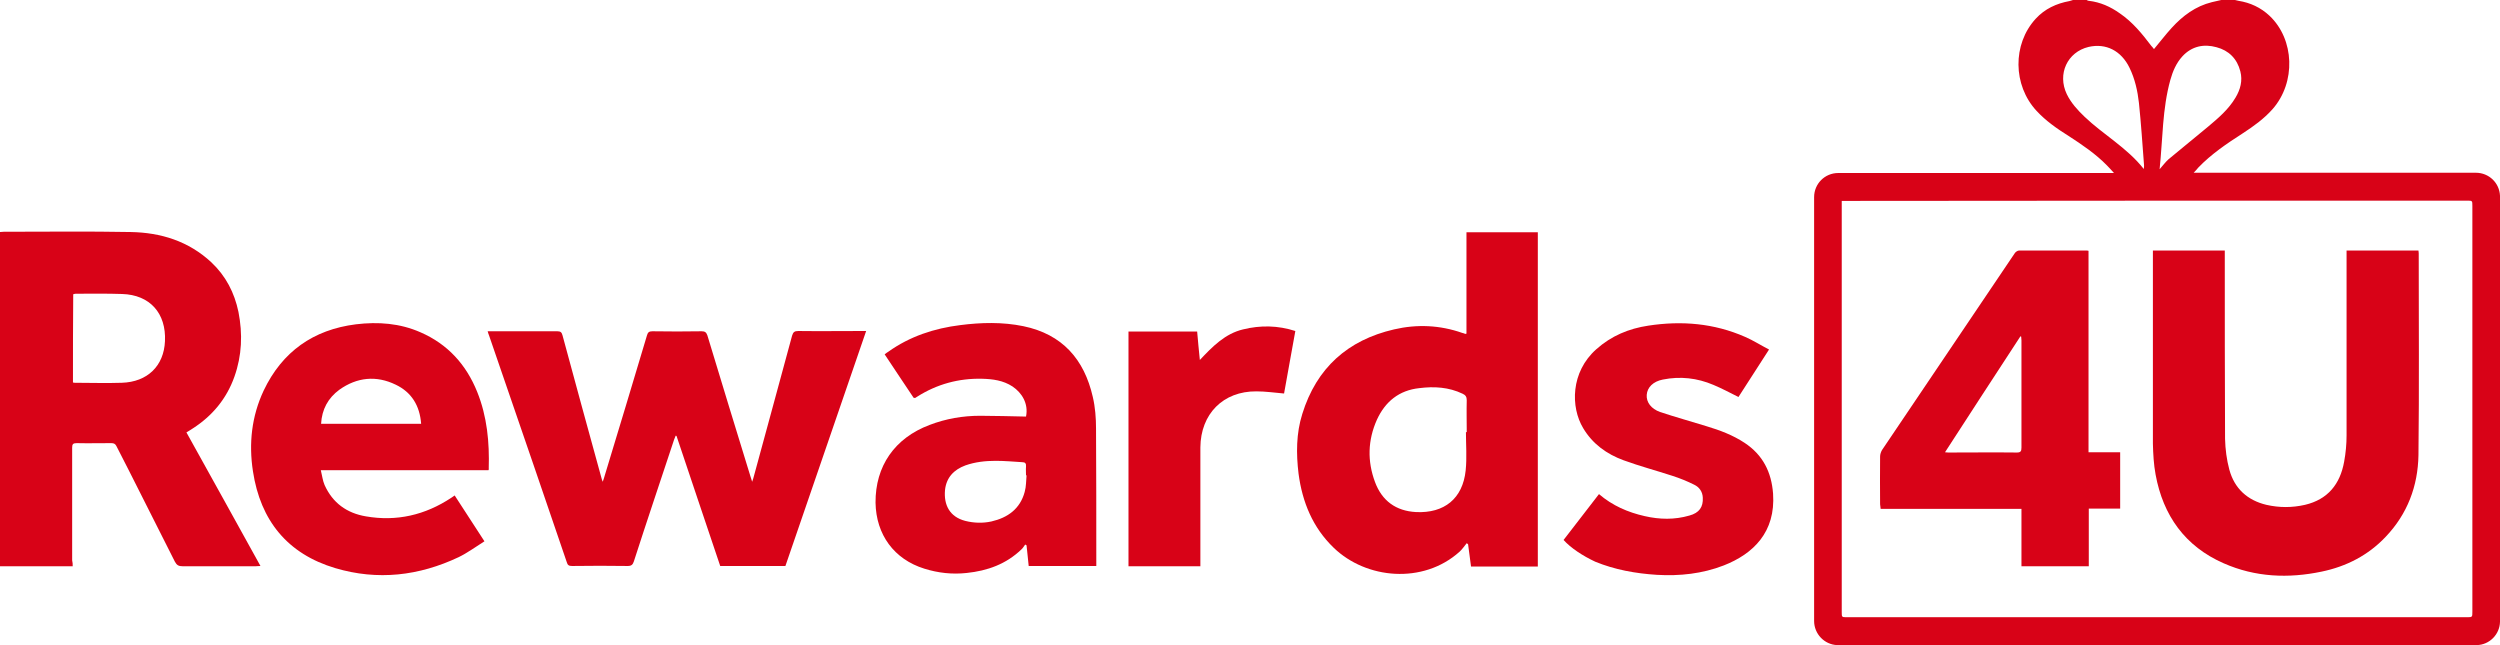 <?xml version="1.0" standalone="no"?><!-- Generator: Gravit.io --><svg xmlns="http://www.w3.org/2000/svg" xmlns:xlink="http://www.w3.org/1999/xlink" style="isolation:isolate" viewBox="0 0 560 144.506" width="560" height="144.506"><g><path d=" M 16.283 126.841 C 10.815 126.841 5.408 126.841 0 126.841 C 0 101.845 0 76.91 0 51.974 C 0.3 51.974 0.601 51.914 0.841 51.914 C 10.335 51.914 19.828 51.794 29.262 51.974 C 36.052 52.094 42.24 54.017 47.348 58.764 C 50.592 61.828 52.515 65.554 53.416 69.88 C 54.378 74.807 54.197 79.614 52.515 84.361 C 50.773 89.288 47.588 93.133 43.202 95.957 C 42.721 96.258 42.3 96.558 41.76 96.858 C 47.288 106.833 52.815 116.747 58.343 126.781 C 57.923 126.781 57.562 126.841 57.262 126.841 C 51.794 126.841 46.386 126.841 40.918 126.841 C 40.017 126.841 39.597 126.601 39.176 125.82 C 35.751 118.97 32.266 112.18 28.841 105.33 C 27.94 103.528 26.979 101.725 26.077 99.923 C 25.837 99.442 25.536 99.262 24.936 99.262 C 22.352 99.262 19.768 99.322 17.185 99.262 C 16.343 99.262 16.163 99.502 16.163 100.283 C 16.163 108.695 16.163 117.107 16.163 125.519 C 16.283 126 16.283 126.361 16.283 126.841 Z  M 16.343 85.682 C 16.584 85.742 16.704 85.742 16.824 85.742 C 20.309 85.742 23.794 85.863 27.279 85.742 C 33.047 85.562 36.712 81.957 36.953 76.429 C 37.253 70.18 33.588 66.034 27.339 65.854 C 23.914 65.734 20.429 65.794 17.004 65.794 C 16.824 65.794 16.584 65.854 16.403 65.914 C 16.343 72.524 16.343 79.073 16.343 85.682 Z " fill="rgb(216,2,23)"/><path d=" M 109.236 74.206 C 110.979 74.206 112.601 74.206 114.163 74.206 C 117.708 74.206 121.313 74.206 124.858 74.206 C 125.579 74.206 125.82 74.446 126 75.107 C 128.884 85.742 131.768 96.378 134.712 107.013 C 134.773 107.253 134.833 107.494 135.013 107.914 C 135.253 107.253 135.373 106.833 135.494 106.412 C 138.678 95.957 141.803 85.562 144.927 75.107 C 145.107 74.446 145.408 74.206 146.129 74.206 C 149.794 74.266 153.519 74.266 157.185 74.206 C 157.906 74.206 158.206 74.446 158.446 75.107 C 161.631 85.682 164.876 96.197 168.12 106.773 C 168.24 107.073 168.3 107.373 168.481 107.914 C 168.661 107.373 168.781 107.073 168.841 106.773 C 171.725 96.258 174.549 85.742 177.433 75.167 C 177.674 74.386 177.974 74.146 178.815 74.146 C 183.502 74.206 188.189 74.146 192.876 74.146 C 193.176 74.146 193.536 74.146 194.017 74.146 C 187.948 91.811 181.94 109.296 175.931 126.781 C 171.064 126.781 166.258 126.781 161.33 126.781 C 158.086 117.107 154.781 107.373 151.536 97.639 C 151.476 97.639 151.416 97.639 151.356 97.579 C 151.236 97.88 151.116 98.18 150.996 98.481 C 147.991 107.554 144.927 116.627 141.983 125.76 C 141.742 126.481 141.442 126.781 140.601 126.781 C 136.455 126.721 132.309 126.721 128.163 126.781 C 127.442 126.781 127.142 126.601 126.961 125.94 C 122.094 111.639 117.167 97.279 112.24 82.979 C 111.339 80.335 110.438 77.751 109.536 75.107 C 109.476 74.927 109.356 74.687 109.236 74.206 Z " fill="rgb(216,2,23)"/><path d=" M 328.489 74.747 C 328.489 67.176 328.489 59.665 328.489 52.034 C 333.837 52.034 339.124 52.034 344.472 52.034 C 344.472 76.97 344.472 101.906 344.472 126.901 C 339.485 126.901 334.558 126.901 329.511 126.901 C 329.27 125.219 329.09 123.597 328.85 121.914 C 328.73 121.854 328.67 121.734 328.549 121.674 C 328.009 122.335 327.528 123.056 326.927 123.597 C 318.755 130.927 306.017 129.725 298.747 122.695 C 294.06 118.189 291.717 112.481 290.876 106.112 C 290.335 101.605 290.335 97.099 291.717 92.712 C 294.901 82.438 301.871 76.189 312.266 73.785 C 317.433 72.584 322.541 72.824 327.528 74.567 C 327.768 74.627 328.009 74.687 328.249 74.807 C 328.309 74.747 328.369 74.747 328.489 74.747 Z  M 328.369 96.798 C 328.429 96.798 328.489 96.798 328.549 96.798 C 328.549 94.395 328.489 91.991 328.549 89.648 C 328.549 88.927 328.309 88.506 327.648 88.206 C 324.524 86.704 321.219 86.524 317.914 86.944 C 313.408 87.425 310.283 89.948 308.421 94.034 C 306.378 98.601 306.258 103.288 308 107.974 C 309.562 112.18 312.687 114.464 317.193 114.704 C 323.502 115.004 327.648 111.7 328.309 105.391 C 328.609 102.506 328.369 99.622 328.369 96.798 Z " fill="rgb(216,2,23)"/><path d=" M 109.416 105.33 C 96.979 105.33 84.541 105.33 71.863 105.33 C 72.163 106.532 72.283 107.674 72.704 108.635 C 74.506 112.661 77.691 114.944 81.957 115.665 C 88.867 116.867 95.236 115.365 101.064 111.519 C 101.305 111.339 101.545 111.219 101.845 110.979 C 104.009 114.343 106.232 117.708 108.515 121.253 C 106.592 122.455 104.73 123.837 102.747 124.798 C 93.854 129.004 84.601 130.086 75.107 127.262 C 64.412 124.077 58.343 116.627 56.661 105.571 C 55.7 99.322 56.361 93.253 59.064 87.485 C 63.21 78.773 70.18 73.845 79.734 72.644 C 84.721 72.043 89.588 72.403 94.215 74.446 C 100.283 77.09 104.429 81.657 106.893 87.785 C 109.116 93.313 109.657 99.082 109.476 104.97 C 109.536 105.03 109.476 105.15 109.416 105.33 Z  M 94.335 94.936 C 94.034 90.85 92.172 87.845 88.627 86.163 C 84.3 84.06 79.974 84.481 76.009 87.305 C 73.485 89.167 72.103 91.691 71.923 94.936 C 79.494 94.936 86.884 94.936 94.335 94.936 Z " fill="rgb(216,2,23)"/><path d=" M 204.652 89.107 C 202.549 85.923 200.326 82.678 198.163 79.373 C 198.464 79.133 198.704 78.953 199.004 78.773 C 203.811 75.348 209.279 73.545 215.107 72.824 C 219.794 72.223 224.541 72.103 229.227 73.064 C 237.94 74.867 242.867 80.455 244.79 88.927 C 245.33 91.21 245.511 93.674 245.511 96.017 C 245.571 105.991 245.571 116.026 245.571 126 C 245.571 126.24 245.571 126.481 245.571 126.781 C 240.524 126.781 235.536 126.781 230.429 126.781 C 230.249 125.219 230.129 123.717 229.948 122.155 C 229.828 122.094 229.768 122.034 229.648 121.974 C 229.348 122.335 229.167 122.755 228.807 123.056 C 225.382 126.361 221.176 127.863 216.549 128.343 C 213.305 128.704 210.12 128.343 207.056 127.382 C 200.266 125.279 196.24 119.751 196.12 112.601 C 196.06 104.429 200.386 98.12 208.258 95.176 C 211.863 93.794 215.648 93.133 219.554 93.133 C 222.979 93.133 226.403 93.253 229.828 93.313 C 230.429 90.369 228.867 87.966 226.824 86.584 C 224.721 85.202 222.378 84.901 219.974 84.841 C 214.747 84.721 209.88 86.043 205.433 88.867 C 205.253 88.987 205.133 89.047 204.953 89.167 C 204.833 89.107 204.773 89.107 204.652 89.107 Z  M 229.948 106.472 C 229.888 106.472 229.888 106.472 229.828 106.472 C 229.828 105.811 229.768 105.15 229.828 104.489 C 229.888 103.828 229.648 103.528 228.987 103.528 C 227.004 103.408 225.021 103.227 223.039 103.227 C 220.755 103.227 218.472 103.468 216.249 104.249 C 213.665 105.21 211.983 106.953 211.682 109.777 C 211.382 113.082 212.704 115.785 216.249 116.687 C 218.172 117.167 220.155 117.227 222.077 116.807 C 225.742 115.966 228.506 113.983 229.528 110.197 C 229.888 108.936 229.828 107.674 229.948 106.472 Z " fill="rgb(216,2,23)"/><path d=" M 350.24 120.953 C 352.884 117.528 355.528 114.103 358.172 110.678 C 361.176 113.262 364.661 114.764 368.386 115.605 C 371.751 116.386 375.116 116.446 378.421 115.485 C 380.644 114.884 381.545 113.562 381.425 111.459 C 381.365 110.137 380.644 109.116 379.502 108.575 C 377.94 107.794 376.318 107.133 374.635 106.592 C 370.97 105.391 367.305 104.429 363.7 103.107 C 359.914 101.725 356.73 99.442 354.627 95.897 C 351.803 91.21 351.803 83.339 357.571 78.232 C 360.936 75.227 364.841 73.605 369.227 72.944 C 376.678 71.803 383.948 72.403 390.918 75.468 C 392.721 76.249 394.403 77.33 396.266 78.292 C 393.923 81.957 391.639 85.502 389.416 88.927 C 387.494 87.966 385.691 87.004 383.828 86.223 C 380.163 84.661 376.378 84.24 372.472 85.021 C 370.309 85.442 368.987 86.764 368.867 88.446 C 368.747 90.069 369.828 91.571 371.871 92.292 C 375.296 93.433 378.781 94.395 382.266 95.476 C 385.27 96.378 388.155 97.459 390.798 99.202 C 394.884 101.906 396.807 105.751 397.167 110.558 C 397.768 119.21 392.721 124.077 386.112 126.661 C 381.305 128.524 376.258 129.064 371.15 128.764 C 366.403 128.464 361.717 127.622 357.33 125.82 C 354.506 124.498 351.863 122.755 350.24 120.953 Z " fill="rgb(216,2,23)"/><path d=" M 268.884 126.841 C 263.476 126.841 258.189 126.841 252.781 126.841 C 252.781 109.296 252.781 91.811 252.781 74.266 C 257.888 74.266 262.936 74.266 268.163 74.266 C 268.343 76.309 268.524 78.352 268.764 80.635 C 271.588 77.631 274.412 74.747 278.438 73.785 C 282.343 72.824 286.249 72.884 290.155 74.146 C 289.313 78.953 288.412 83.639 287.631 88.146 C 285.528 87.966 283.485 87.665 281.442 87.665 C 273.991 87.605 268.944 92.712 268.884 100.223 C 268.884 108.695 268.884 117.167 268.884 125.639 C 268.884 126.06 268.884 126.421 268.884 126.841 Z " fill="rgb(216,2,23)"/><g><path d=" M 482.85 106.292 C 484.532 115.485 489.459 122.395 498.112 126.18 C 505.202 129.305 512.592 129.605 520.043 128.043 C 525.571 126.901 530.498 124.378 534.403 120.232 C 539.27 115.124 541.614 108.876 541.734 101.966 C 541.914 86.884 541.794 71.803 541.794 56.721 C 541.794 56.541 541.734 56.3 541.734 56.12 C 536.386 56.12 531.039 56.12 525.631 56.12 C 525.631 56.601 525.631 57.021 525.631 57.442 C 525.631 70.781 525.631 84.12 525.631 97.519 C 525.631 99.502 525.451 101.425 525.09 103.408 C 524.189 108.455 521.425 111.88 516.318 113.082 C 513.433 113.742 510.549 113.742 507.665 113.082 C 503.399 112.06 500.515 109.416 499.373 105.21 C 498.773 102.987 498.472 100.644 498.412 98.3 C 498.352 84.601 498.352 70.901 498.352 57.262 C 498.352 56.901 498.352 56.481 498.352 56.12 C 492.884 56.12 487.597 56.12 482.249 56.12 C 482.249 56.541 482.249 56.961 482.249 57.322 C 482.249 71.322 482.249 85.382 482.249 99.382 C 482.309 101.725 482.429 104.009 482.85 106.292 Z " fill="rgb(216,2,23)"/><path d=" M 421.262 113.983 C 431.777 113.983 442.232 113.983 452.807 113.983 C 452.807 118.309 452.807 122.575 452.807 126.841 C 457.854 126.841 462.841 126.841 467.888 126.841 C 467.888 122.515 467.888 118.309 467.888 113.923 C 470.292 113.923 472.635 113.923 474.918 113.923 C 474.918 109.657 474.918 105.571 474.918 101.305 C 472.515 101.305 470.232 101.305 467.828 101.305 C 467.828 86.223 467.828 71.202 467.828 56.18 C 467.588 56.12 467.468 56.12 467.348 56.12 C 462.3 56.12 457.313 56.12 452.266 56.12 C 451.966 56.12 451.485 56.421 451.305 56.721 C 441.391 71.442 431.476 86.103 421.562 100.824 C 421.322 101.245 421.142 101.785 421.142 102.266 C 421.082 105.811 421.142 109.416 421.142 112.961 C 421.202 113.262 421.202 113.562 421.262 113.983 Z  M 452.567 75.348 C 452.627 75.348 452.687 75.348 452.747 75.408 C 452.747 75.708 452.807 75.948 452.807 76.249 C 452.807 84.24 452.807 92.292 452.807 100.283 C 452.807 101.064 452.627 101.365 451.785 101.365 C 446.738 101.305 441.691 101.365 436.644 101.365 C 436.403 101.365 436.103 101.365 435.682 101.305 C 441.33 92.532 446.979 83.94 452.567 75.348 Z " fill="rgb(216,2,23)"/><path d=" M 560 44.103 C 560 44.043 560 44.043 560 43.983 C 560 43.923 560 43.923 560 43.863 C 560 43.863 560 43.863 560 43.863 C 559.88 40.979 557.536 38.695 554.592 38.695 L 491.382 38.695 C 491.863 38.215 492.103 37.914 492.403 37.554 C 495.348 34.489 498.833 32.146 502.378 29.863 C 504.781 28.3 507.124 26.618 509.047 24.455 C 514.335 18.446 513.974 8.833 508.386 3.545 C 506.403 1.682 504.06 0.601 501.416 0.18 C 501.176 0.12 500.876 0.06 500.635 0 C 499.614 0 498.592 0 497.571 0 C 496.85 0.18 496.189 0.3 495.468 0.481 C 491.803 1.382 488.918 3.545 486.455 6.249 C 485.073 7.751 483.871 9.373 482.489 10.996 C 482.309 10.755 482.129 10.515 481.888 10.275 C 479.845 7.571 477.682 4.927 474.858 3.004 C 472.755 1.502 470.472 0.481 467.888 0.18 C 467.708 0.18 467.528 0.06 467.408 0 C 466.386 0 465.365 0 464.343 0 C 464.103 0.06 463.863 0.18 463.562 0.24 C 460.618 0.781 458.034 1.983 455.991 4.206 C 450.764 9.914 450.884 19.107 456.172 24.815 C 458.275 27.099 460.798 28.841 463.382 30.464 C 466.446 32.446 469.451 34.489 471.974 37.073 C 472.455 37.554 472.936 38.094 473.536 38.755 L 411.768 38.755 C 408.764 38.755 406.361 41.159 406.361 44.163 L 406.361 45.365 C 406.361 45.365 406.361 45.365 406.361 45.425 C 406.361 76.009 406.361 106.532 406.361 137.116 C 406.361 137.416 406.361 137.657 406.361 137.957 L 406.361 139.099 C 406.361 141.983 408.644 144.386 411.528 144.506 C 411.528 144.506 411.528 144.506 411.588 144.506 C 411.648 144.506 411.708 144.506 411.828 144.506 C 459.416 144.506 507.064 144.506 554.652 144.506 C 554.712 144.506 554.712 144.506 554.773 144.506 C 554.773 144.506 554.773 144.506 554.773 144.506 C 557.657 144.446 559.94 142.103 560 139.279 C 560 139.279 560 139.279 560 139.279 C 560 139.279 560 139.219 560 139.219 C 560 139.159 560 139.159 560 139.099 L 560 44.103 Z  M 486.155 17.906 C 486.695 15.983 487.476 14.12 488.858 12.618 C 490.961 10.335 493.665 9.794 496.489 10.575 C 499.253 11.296 501.116 13.159 501.837 15.983 C 502.378 18.086 501.837 20.069 500.755 21.871 C 499.193 24.515 496.91 26.438 494.627 28.361 C 491.682 30.824 488.678 33.227 485.734 35.691 C 485.073 36.292 484.532 37.013 483.751 37.914 C 484.472 31.064 484.352 24.395 486.155 17.906 Z  M 466.927 26.137 C 465.365 24.635 463.923 23.073 462.961 21.09 C 460.798 16.584 463.082 11.657 467.828 10.515 C 471.734 9.614 475.159 11.356 477.021 15.202 C 478.223 17.665 478.824 20.369 479.124 23.073 C 479.605 27.7 479.906 32.326 480.266 37.013 C 480.266 37.253 480.266 37.433 480.206 37.854 C 476.421 33.047 471.133 30.163 466.927 26.137 Z  M 552.609 44.944 C 553.811 44.944 553.811 44.944 553.811 46.146 C 553.811 76.429 553.811 106.712 553.811 136.996 C 553.811 138.258 553.811 138.258 552.549 138.258 C 506.283 138.258 460.017 138.258 413.751 138.258 C 412.549 138.258 412.549 138.258 412.549 137.116 C 412.549 106.833 412.549 76.489 412.549 46.206 C 412.549 45.845 412.549 45.485 412.549 45.004 C 413.03 45.004 413.391 45.004 413.691 45.004 C 460.017 44.944 506.343 44.944 552.609 44.944 Z " fill="rgb(216,2,23)"/></g></g></svg>